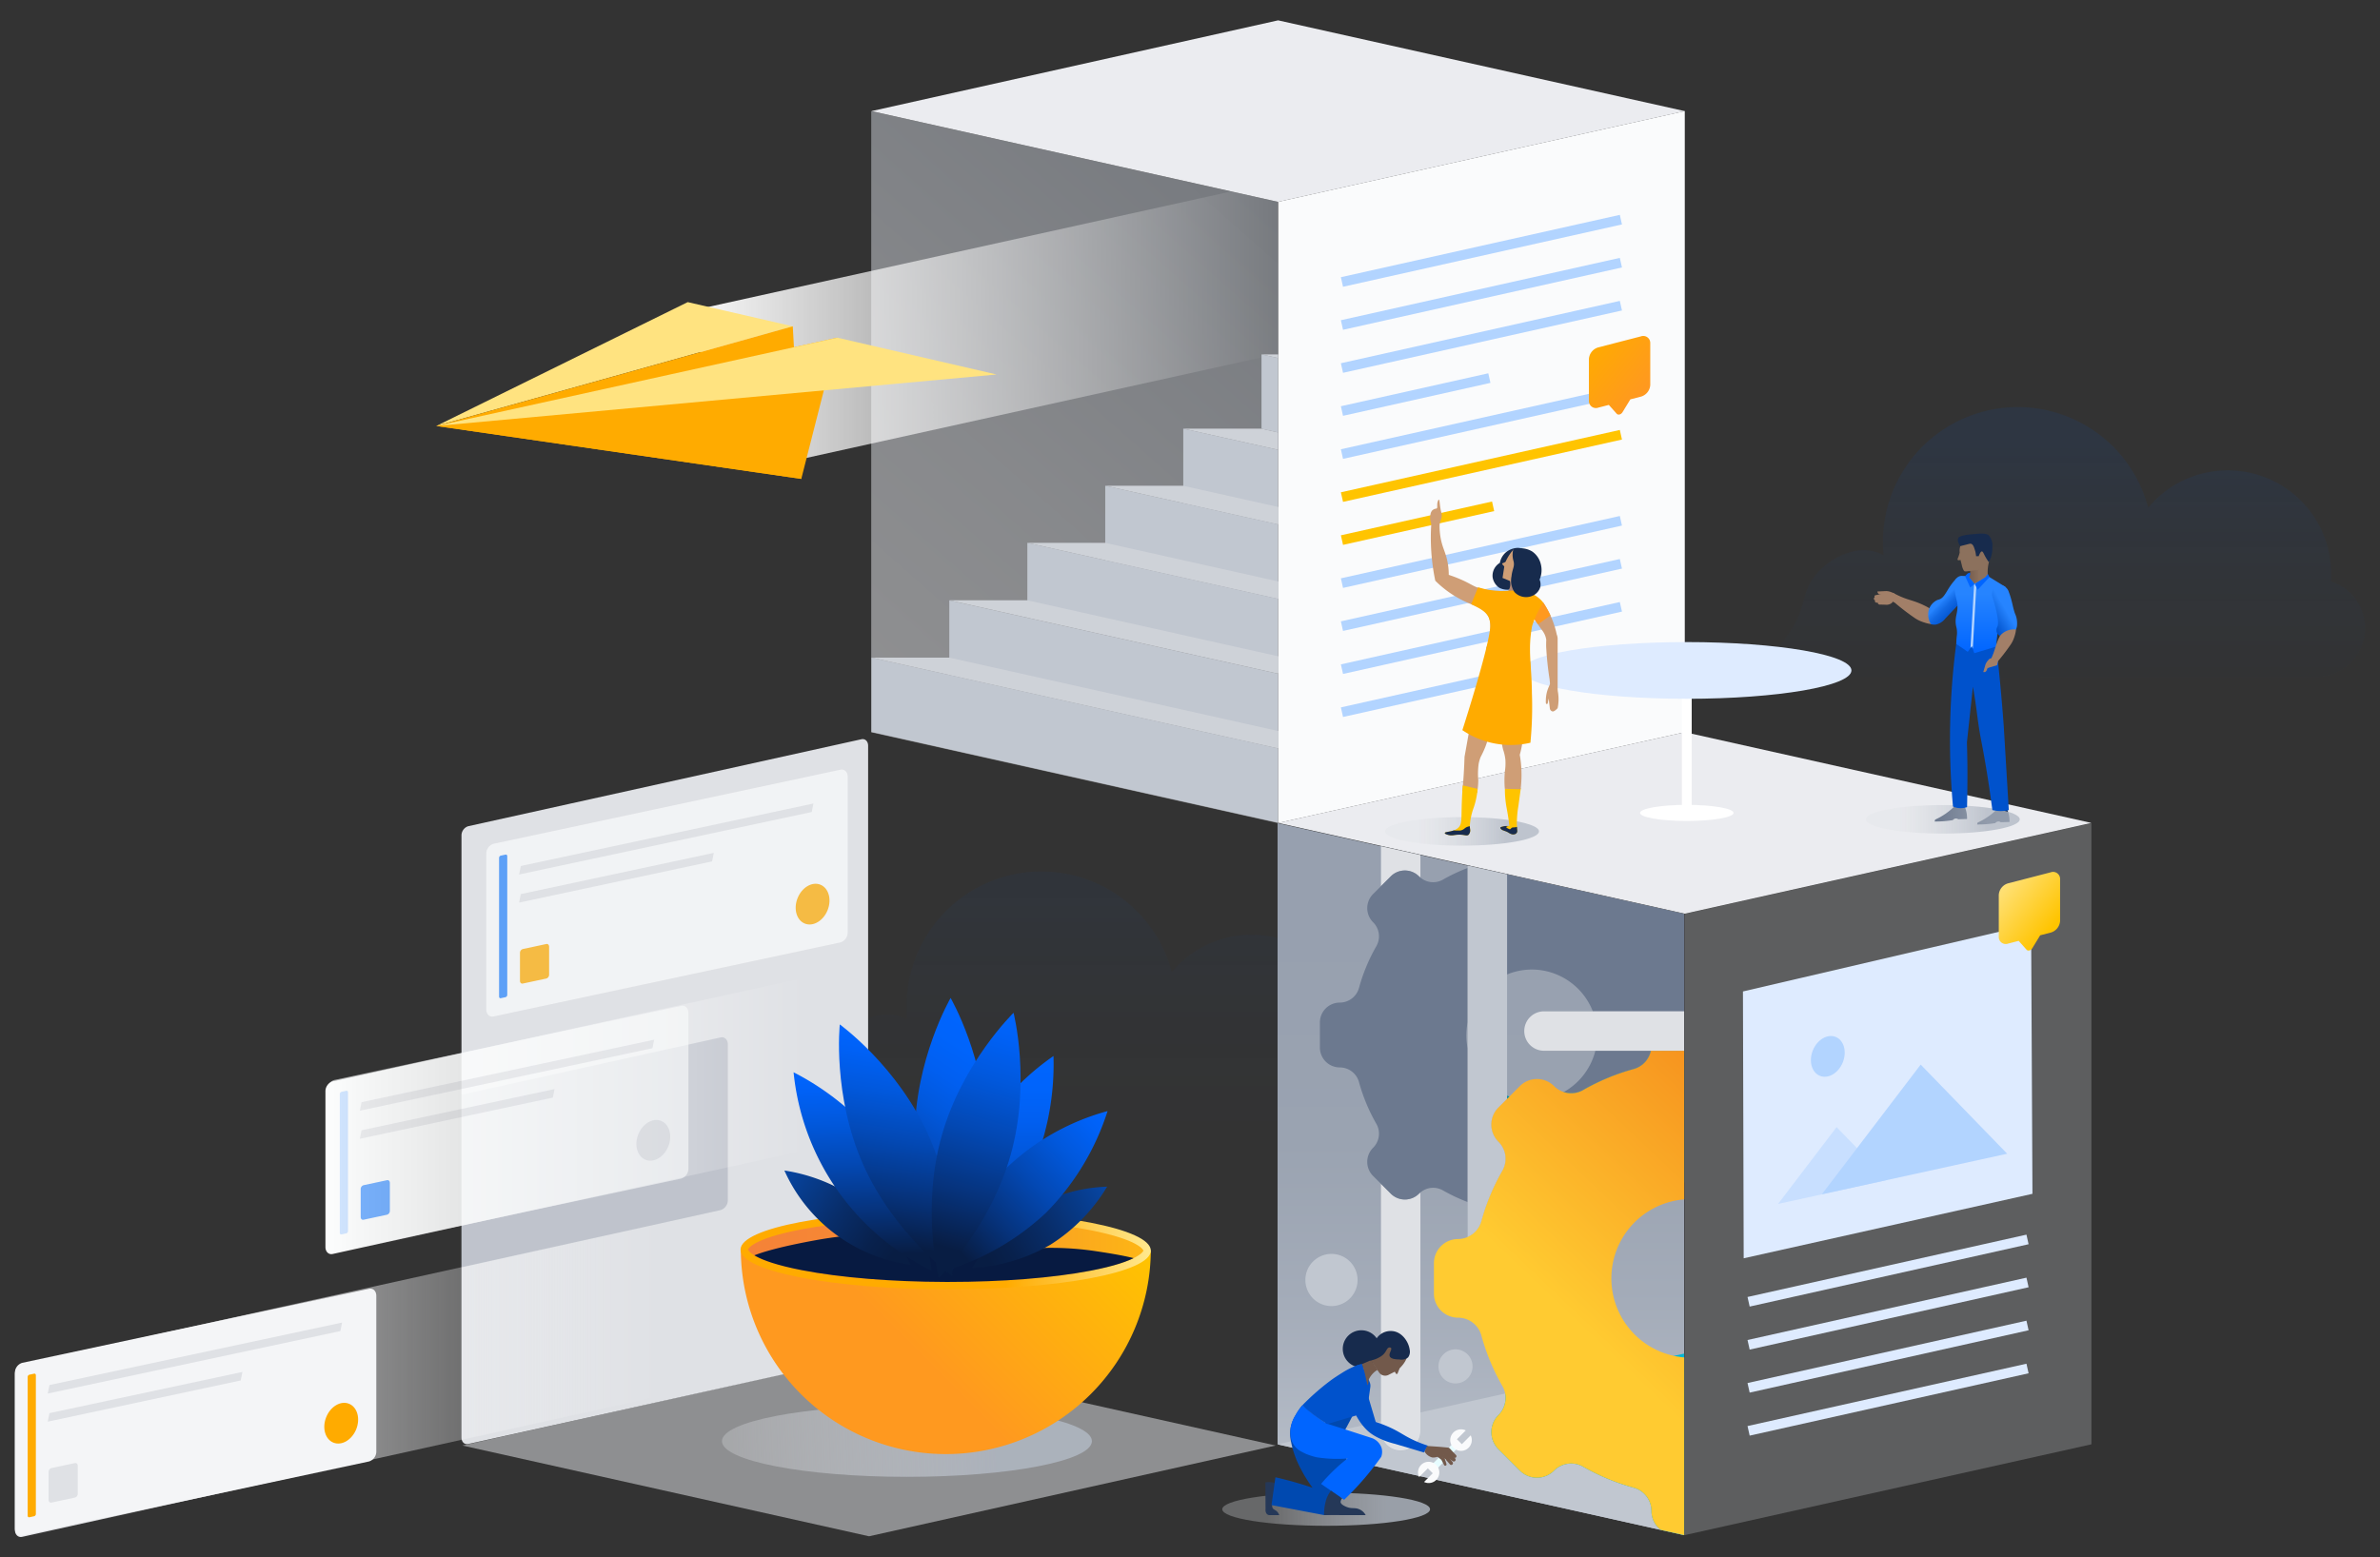 <svg xmlns="http://www.w3.org/2000/svg" xmlns:xlink="http://www.w3.org/1999/xlink" width="550" height="360" viewBox="0 0 550 360"><rect x="0" y="0" width="550" height="360" fill="#333333" stroke="none"/><defs><style>.cls-1,.cls-20,.cls-49{fill:none;}.cls-2,.cls-50{fill:#dfe1e5;}.cls-3{fill:url(#linear-gradient);}.cls-4,.cls-5,.cls-6{isolation:isolate;}.cls-5{opacity:0.1;fill:url(#linear-gradient-2);}.cls-6{opacity:0.05;fill:url(#linear-gradient-3);}.cls-18,.cls-51,.cls-7{opacity:0.5;}.cls-7{fill:url(#linear-gradient-5);}.cls-8{fill:url(#linear-gradient-6);}.cls-9{clip-path:url(#clip-path);}.cls-10{fill:#c1c7d0;}.cls-11{fill:#ced2d8;}.cls-12{fill:#ffe380;}.cls-13{fill:#ffab00;}.cls-14{fill:#fafbfc;}.cls-15,.cls-34,.cls-51{fill:#b2d4ff;}.cls-16{fill:#ffc400;}.cls-17,.cls-18{fill:#ebecf0;}.cls-19,.cls-31,.cls-34,.cls-45,.cls-61{mix-blend-mode:multiply;}.cls-19{fill:url(#linear-gradient-7);}.cls-20{stroke:#fff;stroke-width:2.27px;}.cls-20,.cls-49{stroke-miterlimit:10;}.cls-21{fill:#fff;}.cls-22{fill:#deebff;}.cls-23{fill:#cf9e76;}.cls-24{fill:#ff991f;}.cls-25{fill:#172b4d;}.cls-26{fill:#b08874;}.cls-27{fill:url(#linear-gradient-8);}.cls-28{fill:#a27f68;}.cls-29{fill:url(#linear-gradient-9);}.cls-30,.cls-54{fill:#091e42;}.cls-31{fill:url(#linear-gradient-10);}.cls-32{fill:#0052cc;}.cls-33{fill:url(#linear-gradient-11);}.cls-35{fill:#0065ff;}.cls-36{fill:#8c715d;}.cls-37{fill:url(#linear-gradient-12);}.cls-38{fill:url(#linear-gradient-13);}.cls-39{fill:url(#linear-gradient-14);}.cls-40{fill:url(#linear-gradient-15);}.cls-41{fill:#008da6;}.cls-42{fill:#6c798f;}.cls-43{fill:url(#linear-gradient-16);}.cls-44{fill:url(#linear-gradient-17);}.cls-45{fill:url(#linear-gradient-18);}.cls-46{fill:#253858;}.cls-47{fill:#0049b0;}.cls-48{fill:#72594b;}.cls-49{stroke:#e6fcff;stroke-width:1.518px;}.cls-50{opacity:0.25;}.cls-52{fill:url(#linear-gradient-19);}.cls-53{clip-path:url(#clip-path-2);}.cls-54{opacity:0.15;}.cls-55{opacity:0.7;}.cls-56{fill:#2684ff;}.cls-57{fill:url(#linear-gradient-20);}.cls-58{opacity:0.6;}.cls-59{fill:url(#linear-gradient-21);}.cls-60{fill:#f4f5f7;}.cls-61{fill:url(#linear-gradient-22);}.cls-62{fill:url(#linear-gradient-23);}.cls-63{fill:url(#linear-gradient-24);}.cls-64{clip-path:url(#clip-path-3);}.cls-65{fill:#071a41;}.cls-66{fill:url(#linear-gradient-26);}.cls-67{fill:url(#linear-gradient-27);}.cls-68{fill:url(#linear-gradient-28);}.cls-69{fill:url(#linear-gradient-29);}.cls-70{fill:url(#linear-gradient-30);}.cls-71{fill:url(#linear-gradient-31);}.cls-72{fill:url(#linear-gradient-32);}.cls-73{fill:url(#linear-gradient-33);}</style><linearGradient id="linear-gradient" x1="172.847" y1="288.975" x2="264.235" y2="288.975" gradientUnits="userSpaceOnUse"><stop offset="0" stop-color="#f58238"/><stop offset="0.258" stop-color="#f68834"/><stop offset="0.61" stop-color="#f99a28"/><stop offset="1" stop-color="#fdb515"/></linearGradient><linearGradient id="linear-gradient-2" x1="468.557" y1="178.611" x2="468.557" y2="101.65" gradientUnits="userSpaceOnUse"><stop offset="0" stop-color="#fff"/><stop offset="0" stop-color="#dfe9f9" stop-opacity="0.875"/><stop offset="0" stop-color="#a5c2ed" stop-opacity="0.646"/><stop offset="0" stop-color="#72a0e3" stop-opacity="0.449"/><stop offset="0" stop-color="#4984db" stop-opacity="0.288"/><stop offset="0.001" stop-color="#296ed4" stop-opacity="0.162"/><stop offset="0.001" stop-color="#125fd0" stop-opacity="0.072"/><stop offset="0.001" stop-color="#0555cd" stop-opacity="0.018"/><stop offset="0.001" stop-color="#0052cc" stop-opacity="0"/><stop offset="0.128" stop-color="#0052cc" stop-opacity="0.022"/><stop offset="0.268" stop-color="#0052cc" stop-opacity="0.087"/><stop offset="0.414" stop-color="#0052cc" stop-opacity="0.195"/><stop offset="0.564" stop-color="#0052cc" stop-opacity="0.345"/><stop offset="0.717" stop-color="#0052cc" stop-opacity="0.54"/><stop offset="0.871" stop-color="#0052cc" stop-opacity="0.774"/><stop offset="1" stop-color="#0052cc"/></linearGradient><linearGradient id="linear-gradient-3" x1="242.93" y1="271.227" x2="242.93" y2="206.993" xlink:href="#linear-gradient-2"/><linearGradient id="linear-gradient-5" x1="310.901" y1="37.135" x2="165.13" y2="202.14" gradientUnits="userSpaceOnUse"><stop offset="0" stop-color="#b3bac5"/><stop offset="0.128" stop-color="#bfc5cf"/><stop offset="0.477" stop-color="#dcdfe5"/><stop offset="0.779" stop-color="#eeeff2"/><stop offset="1" stop-color="#f4f5f7"/></linearGradient><linearGradient id="linear-gradient-6" x1="-4375.542" y1="75.073" x2="-4237.812" y2="75.073" gradientTransform="matrix(-1, 0, 0, 1, -4081.24, 0)" gradientUnits="userSpaceOnUse"><stop offset="0" stop-color="#fff" stop-opacity="0"/><stop offset="1" stop-color="#fff"/></linearGradient><clipPath id="clip-path"><polygon class="cls-1" points="295.361 46.589 295.361 190.186 201.393 169.203 201.393 25.606 295.361 46.589"/></clipPath><linearGradient id="linear-gradient-7" x1="320.094" y1="192.181" x2="355.649" y2="192.181" gradientUnits="userSpaceOnUse"><stop offset="0.211" stop-color="#dfe1e5" stop-opacity="0.3"/><stop offset="0.787" stop-color="#b3bac5" stop-opacity="0.8"/></linearGradient><linearGradient id="linear-gradient-8" x1="50.512" y1="132.661" x2="55.762" y2="132.661" gradientTransform="translate(403.977)" gradientUnits="userSpaceOnUse"><stop offset="0" stop-color="#72594b"/><stop offset="0.556" stop-color="#8c715d"/></linearGradient><linearGradient id="linear-gradient-9" x1="300.738" y1="138.694" x2="294.474" y2="144.991" gradientTransform="matrix(-1, 0, 0, 1, 749.696, 0)" gradientUnits="userSpaceOnUse"><stop offset="0" stop-color="#2684ff"/><stop offset="0.056" stop-color="#1e7af5"/><stop offset="0.191" stop-color="#1168e3"/><stop offset="0.352" stop-color="#075bd6"/><stop offset="0.561" stop-color="#0254ce"/><stop offset="1" stop-color="#0052cc"/></linearGradient><linearGradient id="linear-gradient-10" x1="431.194" y1="189.397" x2="466.749" y2="189.397" xlink:href="#linear-gradient-7"/><linearGradient id="linear-gradient-11" x1="292.155" y1="150.994" x2="292.155" y2="133.122" gradientTransform="matrix(-1, 0, 0, 1, 749.696, 0)" gradientUnits="userSpaceOnUse"><stop offset="0" stop-color="#0065ff"/><stop offset="0.768" stop-color="#2684ff"/></linearGradient><linearGradient id="linear-gradient-12" x1="286.329" y1="140.684" x2="290.008" y2="142.832" gradientTransform="matrix(-1, 0, 0, 1, 749.696, 0)" gradientUnits="userSpaceOnUse"><stop offset="0" stop-color="#2684ff"/><stop offset="1" stop-color="#0052cc"/></linearGradient><linearGradient id="linear-gradient-13" x1="-2623.987" y1="1361.279" x2="-2611.309" y2="1348.602" gradientTransform="matrix(-1.017, 0.263, 0, 1, -2288.987, -580.786)" gradientUnits="userSpaceOnUse"><stop offset="0" stop-color="#ff991f"/><stop offset="1" stop-color="#ffab00"/></linearGradient><linearGradient id="linear-gradient-14" x1="3070.463" y1="354.865" x2="3070.463" y2="190.284" gradientTransform="matrix(-1, 0, 0, 1, 3412.683, 0)" gradientUnits="userSpaceOnUse"><stop offset="0" stop-color="#c1c7d0"/><stop offset="0.119" stop-color="#b4bbc6"/><stop offset="0.322" stop-color="#a4acb9"/><stop offset="0.551" stop-color="#9aa3b1"/><stop offset="0.856" stop-color="#97a0af"/></linearGradient><linearGradient id="linear-gradient-15" x1="2929.51" y1="313.342" x2="3117.447" y2="313.342" gradientTransform="matrix(-1, 0, 0, 1, 3412.683, 0)" gradientUnits="userSpaceOnUse"><stop offset="0.144" stop-color="#00a3bf"/><stop offset="0.377" stop-color="#00b1ce"/><stop offset="0.734" stop-color="#00c1df"/><stop offset="1" stop-color="#00c7e5"/></linearGradient><linearGradient id="linear-gradient-16" x1="2929.51" y1="334.146" x2="3117.447" y2="334.146" xlink:href="#linear-gradient-15"/><linearGradient id="linear-gradient-17" x1="365.895" y1="307.385" x2="411.664" y2="259.074" gradientUnits="userSpaceOnUse"><stop offset="0" stop-color="#ffcb31"/><stop offset="1" stop-color="#f6911e"/></linearGradient><linearGradient id="linear-gradient-18" x1="2772.17" y1="348.881" x2="2820.191" y2="348.881" gradientTransform="matrix(-1, 0, 0, 1, 3102.644, 0)" gradientUnits="userSpaceOnUse"><stop offset="0.213" stop-color="#b3bac5" stop-opacity="0.8"/><stop offset="0.789" stop-color="#dfe1e5" stop-opacity="0.3"/></linearGradient><linearGradient id="linear-gradient-19" x1="-2592.325" y1="1476.847" x2="-2579.648" y2="1464.169" gradientTransform="matrix(-1.017, 0.263, 0, 1, -2162.063, -580.786)" gradientUnits="userSpaceOnUse"><stop offset="0" stop-color="#ffc400"/><stop offset="1" stop-color="#ffe380"/></linearGradient><clipPath id="clip-path-2"><path class="cls-2" d="M131.836,185.76l67.234-14.876c.853-.189,1.546.478,1.546,1.49V311.519a2.238,2.238,0,0,1-1.546,2.173L108.193,333.8c-.853.189-1.546-.478-1.546-1.49V193.165a2.24,2.24,0,0,1,1.546-2.174Z"/></clipPath><linearGradient id="linear-gradient-20" x1="-4267.299" y1="258.12" x2="-4156.448" y2="258.12" xlink:href="#linear-gradient-6"/><linearGradient id="linear-gradient-21" x1="-4233.842" y1="319.199" x2="-4084.688" y2="319.199" gradientTransform="matrix(-1, 0, 0, 1, -4081.24, 0)" gradientUnits="userSpaceOnUse"><stop offset="0" stop-color="#fff" stop-opacity="0"/><stop offset="1" stop-color="#ebecf0"/></linearGradient><linearGradient id="linear-gradient-22" x1="146.77" y1="335.831" x2="252.609" y2="331.295" xlink:href="#linear-gradient-7"/><linearGradient id="linear-gradient-23" x1="189.983" y1="327.377" x2="247.166" y2="270.194" gradientUnits="userSpaceOnUse"><stop offset="0.319" stop-color="#ff991f"/><stop offset="1" stop-color="#ffc400"/></linearGradient><linearGradient id="linear-gradient-24" x1="171.136" y1="288.975" x2="265.946" y2="288.975" gradientTransform="translate(506.954 69.692) rotate(89.853)" gradientUnits="userSpaceOnUse"><stop offset="0.647" stop-color="#ffab00"/><stop offset="1" stop-color="#ffe98f"/></linearGradient><clipPath id="clip-path-3"><path class="cls-3" d="M218.523,296.335c-12.558-.032-24.346-1-33.193-2.712-11.755-2.281-12.483-4.742-12.483-4.766s.728-2.45,12.3-4.662c8.71-1.665,20.347-2.581,32.768-2.581h.646c12.558.032,24.346,1,33.192,2.711,11.756,2.281,12.483,4.742,12.483,4.766s-.728,2.451-12.3,4.662c-8.711,1.665-20.349,2.582-32.77,2.582Z"/></clipPath><linearGradient id="linear-gradient-26" x1="-613.906" y1="-1581.673" x2="-613.514" y2="-1618.07" gradientTransform="matrix(0.599, -0.801, 0.801, 0.599, 1844.84, 747.358)" gradientUnits="userSpaceOnUse"><stop offset="0.111" stop-color="#081d43"/><stop offset="0.268" stop-color="#08214d"/><stop offset="0.539" stop-color="#082d69"/><stop offset="0.888" stop-color="#074096"/><stop offset="1" stop-color="#0747a6"/></linearGradient><linearGradient id="linear-gradient-27" x1="2481.327" y1="780.96" x2="2481.719" y2="744.564" gradientTransform="translate(-387.332 -2235.4) rotate(58.924)" xlink:href="#linear-gradient-26"/><linearGradient id="linear-gradient-28" x1="-560.439" y1="-887.869" x2="-534.996" y2="-927.35" gradientTransform="matrix(0.821, -0.571, 0.571, 0.821, 1167.264, 703.097)" gradientUnits="userSpaceOnUse"><stop offset="0.085" stop-color="#081d43"/><stop offset="0.295" stop-color="#06327a"/><stop offset="0.535" stop-color="#0348b3"/><stop offset="0.741" stop-color="#0158dc"/><stop offset="0.903" stop-color="#0061f6"/><stop offset="1" stop-color="#0065ff"/></linearGradient><linearGradient id="linear-gradient-29" x1="1172.742" y1="785.382" x2="1150.562" y2="740.455" gradientTransform="translate(-472.816 -929.172) rotate(26.275)" gradientUnits="userSpaceOnUse"><stop offset="0" stop-color="#081d43"/><stop offset="0.002" stop-color="#081d44"/><stop offset="0.137" stop-color="#063075"/><stop offset="0.275" stop-color="#04409f"/><stop offset="0.415" stop-color="#034ec2"/><stop offset="0.556" stop-color="#0158dd"/><stop offset="0.699" stop-color="#015ff0"/><stop offset="0.845" stop-color="#0064fb"/><stop offset="1" stop-color="#0065ff"/></linearGradient><linearGradient id="linear-gradient-30" x1="205.18" y1="285.021" x2="234.174" y2="240.031" gradientUnits="userSpaceOnUse"><stop offset="0" stop-color="#081d43"/><stop offset="0.135" stop-color="#063074"/><stop offset="0.274" stop-color="#04409e"/><stop offset="0.415" stop-color="#034dc1"/><stop offset="0.557" stop-color="#0158dc"/><stop offset="0.701" stop-color="#015ff0"/><stop offset="0.847" stop-color="#0064fb"/><stop offset="1" stop-color="#0065ff"/></linearGradient><linearGradient id="linear-gradient-31" x1="-400.966" y1="-477.357" x2="-371.972" y2="-522.348" gradientTransform="translate(763.7 564.796) rotate(-24.055)" gradientUnits="userSpaceOnUse"><stop offset="0.092" stop-color="#081d43"/><stop offset="0.3" stop-color="#06327a"/><stop offset="0.538" stop-color="#0348b3"/><stop offset="0.743" stop-color="#0158dc"/><stop offset="0.903" stop-color="#0061f6"/><stop offset="1" stop-color="#0065ff"/></linearGradient><linearGradient id="linear-gradient-32" x1="1961.264" y1="840.573" x2="1961.834" y2="787.51" gradientTransform="translate(-549.775 -1697.299) rotate(45.719)" gradientUnits="userSpaceOnUse"><stop offset="0.111" stop-color="#081d43"/><stop offset="0.315" stop-color="#06327a"/><stop offset="0.548" stop-color="#0348b3"/><stop offset="0.748" stop-color="#0158dc"/><stop offset="0.905" stop-color="#0061f6"/><stop offset="1" stop-color="#0065ff"/></linearGradient><linearGradient id="linear-gradient-33" x1="759.842" y1="644.737" x2="760.527" y2="581.069" gradientTransform="translate(-339.612 -531.534) rotate(15.756)" gradientUnits="userSpaceOnUse"><stop offset="0.113" stop-color="#081d43"/><stop offset="0.316" stop-color="#06327a"/><stop offset="0.549" stop-color="#0348b3"/><stop offset="0.749" stop-color="#0158dc"/><stop offset="0.906" stop-color="#0061f6"/><stop offset="1" stop-color="#0065ff"/></linearGradient></defs><title>agile-scale-jira-align</title><g class="cls-4"><g id="Layer_1" data-name="Layer 1"><path class="cls-5" d="M486.2,156.511h48.945v0l.088,0a11.324,11.324,0,0,0,3.412-22.121q.065-.877.065-1.772a23.89,23.89,0,0,0-42.278-15.254,31.159,31.159,0,0,0-61.3,7.913c0,1.027.052,2.042.149,3.044a9.562,9.562,0,0,0-2.541-.928c-4.712-.985-10.053,1.759-13.112,5.464-3.67,4.444-1.826,7.572-6.781,14.313a18.737,18.737,0,0,1-3,3.505c-6.089,5.212-16.63,5.886-19.275,6.008q12.428.084,24.905-.23l.116,0v0h43.987c-1.25.148-2.254.208-2.8.234q9.524.064,19.086-.176l.089,0v0Z"/><path class="cls-6" d="M309.514,263.869v0l.089,0a11.323,11.323,0,0,0,3.411-22.12q.065-.878.066-1.772A23.891,23.891,0,0,0,270.8,224.722a31.158,31.158,0,0,0-61.3,7.913q0,1.542.148,3.044a9.562,9.562,0,0,0-2.541-.928c-4.711-.985-10.053,1.759-13.112,5.464-3.67,4.445-1.826,7.572-6.781,14.314a18.694,18.694,0,0,1-3,3.5c-6.09,5.212-16.63,5.886-19.276,6.008Z"/><path class="cls-6" d="M309.514,263.869v0l.089,0a11.323,11.323,0,0,0,3.411-22.12q.065-.878.066-1.772A23.891,23.891,0,0,0,270.8,224.722a31.158,31.158,0,0,0-61.3,7.913q0,1.542.148,3.044a9.562,9.562,0,0,0-2.541-.928c-4.711-.985-10.053,1.759-13.112,5.464-3.67,4.445-1.826,7.572-6.781,14.314a18.694,18.694,0,0,1-3,3.5c-6.09,5.212-16.63,5.886-19.276,6.008Z"/><polygon class="cls-7" points="295.303 46.668 295.303 190.265 201.335 169.283 201.335 25.685 295.303 46.668"/><path class="cls-8" d="M177.925,107.718l114.71-25.341a2.416,2.416,0,0,0,1.668-2.345V44.07c0-1.091-.747-1.811-1.668-1.607L156.572,72.521"/><g class="cls-9"><polygon class="cls-10" points="295.361 172.996 295.361 190.186 201.393 169.203 201.393 152.013 295.361 172.996"/><polygon class="cls-10" points="313.342 159.758 313.342 176.948 219.374 155.965 219.374 138.775 313.342 159.758"/><polygon class="cls-10" points="331.378 146.465 331.378 163.656 237.41 142.673 237.41 125.482 331.378 146.465"/><polygon class="cls-10" points="349.383 133.267 349.383 150.458 255.415 129.475 255.415 112.284 349.383 133.267"/><polygon class="cls-10" points="367.411 120.062 367.411 137.252 273.443 116.269 273.443 99.079 367.411 120.062"/><polygon class="cls-10" points="385.491 102.903 385.491 120.094 291.523 99.111 291.523 81.92 385.491 102.903"/><polygon class="cls-10" points="392.022 108.768 392.022 125.958 298.053 104.975 298.053 87.785 392.022 108.768"/><polygon class="cls-11" points="313.342 172.996 219.374 152.013 201.393 152.013 295.361 172.996 313.342 172.996"/><polygon class="cls-11" points="331.323 159.741 237.355 138.758 219.374 138.758 313.342 159.741 331.323 159.741"/><polygon class="cls-11" points="349.359 146.466 255.391 125.483 237.41 125.483 331.378 146.466 349.359 146.466"/><polygon class="cls-11" points="367.36 133.27 273.392 112.287 255.411 112.287 349.379 133.27 367.36 133.27"/><polygon class="cls-11" points="385.4 120.068 291.432 99.086 273.451 99.086 367.42 120.068 385.4 120.068"/><polygon class="cls-11" points="403.48 102.908 309.511 81.925 291.531 81.925 385.499 102.908 403.48 102.908"/></g><polygon class="cls-12" points="183.205 75.43 158.922 69.839 100.824 98.47 183.205 75.43"/><polygon class="cls-13" points="183.205 75.43 185.17 110.704 100.824 98.47 183.205 75.43"/><polygon class="cls-13" points="193.487 78.055 185.17 110.704 100.824 98.47 193.487 78.055"/><polygon class="cls-12" points="100.824 98.47 230.314 86.568 193.487 78.055 100.824 98.47"/><polygon class="cls-14" points="295.373 46.647 295.373 190.244 389.341 169.261 389.341 25.664 295.373 46.647"/><rect class="cls-15" x="309.321" y="156.289" width="66.051" height="2.27" transform="translate(-26.099 78.484) rotate(-12.602)"/><rect class="cls-15" x="309.321" y="146.345" width="66.051" height="2.27" transform="translate(-23.929 78.244) rotate(-12.602)"/><rect class="cls-15" x="309.321" y="136.4" width="66.051" height="2.27" transform="translate(-21.76 78.005) rotate(-12.602)"/><rect class="cls-15" x="309.321" y="126.456" width="66.051" height="2.27" transform="translate(-19.59 77.765) rotate(-12.602)"/><rect class="cls-16" x="309.685" y="119.809" width="35.792" height="2.27" transform="translate(-18.495 74.384) rotate(-12.602)"/><rect class="cls-16" x="309.321" y="106.567" width="66.051" height="2.27" transform="translate(-15.251 77.286) rotate(-12.602)"/><rect class="cls-15" x="309.321" y="96.623" width="66.051" height="2.27" transform="translate(-13.081 77.046) rotate(-12.602)"/><rect class="cls-15" x="309.695" y="90.072" width="34.908" height="2.27" transform="translate(-12.018 73.573) rotate(-12.602)"/><rect class="cls-15" x="309.321" y="76.734" width="66.051" height="2.27" transform="translate(-8.742 76.567) rotate(-12.602)"/><rect class="cls-15" x="309.321" y="66.789" width="66.05" height="2.27" transform="translate(-6.572 76.328) rotate(-12.602)"/><rect class="cls-15" x="309.321" y="56.845" width="66.051" height="2.27" transform="translate(-4.403 76.088) rotate(-12.602)"/><polygon class="cls-17" points="389.33 169.246 295.362 190.229 389.33 211.212 483.298 190.229 389.33 169.246"/><polygon class="cls-18" points="200.827 313.166 106.859 334.148 200.827 355.131 294.795 334.148 200.827 313.166"/><ellipse class="cls-19" cx="337.872" cy="192.181" rx="17.777" ry="3.296"/><line class="cls-20" x1="389.804" y1="155.161" x2="389.804" y2="188.035"/><ellipse class="cls-21" cx="389.804" cy="187.917" rx="10.806" ry="1.862"/><ellipse class="cls-22" cx="389.804" cy="154.979" rx="38.051" ry="6.555"/><path class="cls-23" d="M356.661,139.332a21.016,21.016,0,0,1,3.085,7.321,2.8,2.8,0,0,1,.159.517,2.69,2.69,0,0,1,.054.538v11.914l-1.649-.025c-.069-1.095-.153-1.985-.214-2.575a73.535,73.535,0,0,1-.792-7.606c-.006-.642.012-1.163.026-1.485a4.352,4.352,0,0,0-.14-.66,4.718,4.718,0,0,0-.816-1.57c-.562-.741-1.781-2.566-3.438-5.053Z"/><path class="cls-24" d="M356.62,143.471c.163-.132,1-.7,1.676-1.207a20.977,20.977,0,0,0-1.635-2.932l-3.725,1.316c1,1.5,1.834,2.75,2.466,3.676C355.94,143.939,356.473,143.589,356.62,143.471Z"/><path class="cls-25" d="M352.046,127.02c-.986-.716-2.843-.322-4.008.629a4.238,4.238,0,0,0-1.433,2.461,3.481,3.481,0,0,0-1.68,3.242,3.568,3.568,0,0,0,1.56,2.523,4.044,4.044,0,0,0,3.678.013C353.253,134.334,353.943,128.4,352.046,127.02Z"/><path class="cls-16" d="M347.767,182.367a23.626,23.626,0,0,0,.311,3.877c.13.777.321,1.662.541,3.22.088.62.15,1.132.189,1.473-.194.01-.354.016-.468.02a5.928,5.928,0,0,0-.864.055,3.572,3.572,0,0,0-.428.115c-.244.075-.315.114-.337.18-.009.027-.021.1.076.231.342.467.911.438,1.7.864a3.379,3.379,0,0,0,.747.4,1.2,1.2,0,0,0,.95-.014.777.777,0,0,0,.438-.877c-.045-.458-.085-1.03-.09-1.683a24.884,24.884,0,0,1,.356-3.914c.1-.736.28-2.052.558-4.108Z"/><path class="cls-23" d="M351.406,182.438a26.979,26.979,0,0,0,.063-6.072c-.068-.656-.157-1.283-.262-1.882a24.389,24.389,0,0,0,.773-4.115c.114-1.159.3-3.94.309-5.033a12.481,12.481,0,0,1,.089-1.3c.018-.146.042-.292.083-.525.271-1.528,1.472-8.032,1.156-10.393a19.286,19.286,0,0,0-.6-2.827,7.114,7.114,0,0,0-.7-1.821,7.756,7.756,0,0,1-.834.212c-.313.061-.556.084-.684.1-.738.106-2.145.274-5.936.564a10.773,10.773,0,0,0-.713,1,11.858,11.858,0,0,0-1.5,3.616c-2.571,10.577-3.086,14.714-3.086,14.714v0l-1.124,6.291q-.052,1.818-.167,3.733-.132,2.166-.329,4.2l3.4.4a17.583,17.583,0,0,0,.269-3,17.179,17.179,0,0,1,.091-3.723,8.939,8.939,0,0,1,.461-1.587,23.66,23.66,0,0,0,1.1-2.368,34.455,34.455,0,0,0,1.466-5.167c.882-3.29,2.642-6.191,3.07-6.05.591.2-1.942,6-.44,11.891a10.508,10.508,0,0,1,.522,2.306,12.507,12.507,0,0,1-.116,2.737,22.054,22.054,0,0,0-.012,4.018Z"/><path class="cls-23" d="M355.7,139.38a5.905,5.905,0,0,0-2.518-2.054c-1.713-.707-4.55-.58-6.9-.728a14.183,14.183,0,0,1-5.073-.867c-1.191-.5-1.85-1.026-3.858-1.883-1.057-.451-1.952-.764-2.555-.961a15.518,15.518,0,0,0-.283-2.992c-.426-2.2-1.1-3.091-1.535-5.239a15.5,15.5,0,0,1-.3-3.407c-.195-.015-.478-.041-.827-.094l-.123-.02c-.225-.037-.547-.1-.957-.193a48.639,48.639,0,0,0,.912,13.3,24.393,24.393,0,0,0,8.3,5.427c.917.331,3.06,1.065,4.02,2.959a4.573,4.573,0,0,1,.4,1.854,11.059,11.059,0,0,1-1.008,5.438q2.193.216,4.436.409,2.79.238,5.513.428a24.239,24.239,0,0,1,.991-7.854A23.868,23.868,0,0,1,355.7,139.38Z"/><path class="cls-26" d="M347.905,132.664A3.269,3.269,0,0,1,349,135.429a2.977,2.977,0,0,1-.933,1.715l5.307.668a2.218,2.218,0,0,1,.067-3.1Z"/><path class="cls-23" d="M349.787,126.994a10.618,10.618,0,0,0-1.784,2.7c-.047.124-.06.184-.315.315s-.6.183-.534.372.433.443.47.606l-.4,2.61,1.045.429,3.535,1.444c-.042-.143-1.285-3.711-1.273-3.915s.062-.627-.173-.739a12.95,12.95,0,0,1-.681-2.469,1.044,1.044,0,0,1-.009-.736C349.737,127.231,349.787,126.994,349.787,126.994Z"/><path class="cls-23" d="M331.992,117.546c-.1.068-.121,0-.392.088a1.759,1.759,0,0,0-.614.347,1.694,1.694,0,0,0-.42,1,3.248,3.248,0,0,0-.036,1.254,2.519,2.519,0,0,0,.4,1.082c.381.543,1.115,1.038,1.475.836.193-.109.18-.362.268-.906.184-1.144.415-1.1.5-1.845.091-.77-.167-.714-.4-2.594-.092-.73-.124-1.3-.263-1.314-.1-.008-.2.281-.245.4C331.979,116.718,332.3,117.332,331.992,117.546Z"/><path class="cls-13" d="M339.977,139.673c1.789.869,3.321,1.58,4.02,2.959a5.033,5.033,0,0,1,.4,1.854c.078,3.9-5.946,22.726-6.454,24.3a20.015,20.015,0,0,0,15.725,2.908,85.725,85.725,0,0,0,.344-11.455c-.048-6.657-1-9.952.054-15.537a20.443,20.443,0,0,1,2.591-5.374,6.883,6.883,0,0,0-2.156-1.835,7.385,7.385,0,0,0-2.579-.776c-2.491-.371-3.633-.046-5.645-.123a18.443,18.443,0,0,1-4.693-.846Z"/><path class="cls-16" d="M338.039,181.566c-.169,2.23-.233,4.022-.261,5.214-.065,2.767.03,3.76-.743,4.527-1.114,1.105-3.147.865-3.143,1.267,0,.2.518.35.753.417.953.274,1.39-.034,2.523-.047,1.31-.015,1.781.383,2.215.019a1.473,1.473,0,0,0,.357-1.223,7.738,7.738,0,0,1-.071-.807,14.425,14.425,0,0,1,.792-3.962,17.788,17.788,0,0,0,1-4.617Z"/><path class="cls-25" d="M335.952,191.958a12.178,12.178,0,0,0,1.5.023,2,2,0,0,0,1.039-.5,2.251,2.251,0,0,1,1.075-.466l.1-.017c.014.313.043.573.068.746a1.473,1.473,0,0,1-.357,1.223c-.434.364-.9-.034-2.215-.019-1.133.013-1.57.321-2.523.047-.235-.067-.751-.215-.753-.417C333.889,192.284,334.945,192.326,335.952,191.958Z"/><path class="cls-25" d="M347.476,191.012h0a2.226,2.226,0,0,1,.507-.06c.13-.006.2-.009.287-.009.111,0,.213,0,.3.011-.254.047-.46.143-.469.256s.2.227.509.378a.6.6,0,0,0,.318.1c.247-.027.254-.3.557-.388a2.838,2.838,0,0,1,.421-.041c.139-.01.186-.006.274-.021a3.452,3.452,0,0,0,.381-.1c.017.286.038.548.061.781a.777.777,0,0,1-.438.877,1.2,1.2,0,0,1-.95.014,3.379,3.379,0,0,1-.747-.4c-.791-.426-1.36-.4-1.7-.864a.287.287,0,0,1-.076-.231C346.724,191.257,346.768,191.184,347.476,191.012Z"/><path class="cls-25" d="M349.743,127.033a4.294,4.294,0,0,0-.19,1.143,5.145,5.145,0,0,0,.22,1.549c.312,1.248-.316,1.823-.471,3.49a4.8,4.8,0,0,0,.671,3.64,3.67,3.67,0,0,0,4.068.909,3.172,3.172,0,0,0,1.917-2.1,2.837,2.837,0,0,0-.17-1.686,5.511,5.511,0,0,0,.288-3.546,4.938,4.938,0,0,0-2.007-2.956A5.11,5.11,0,0,0,349.743,127.033Z"/><path class="cls-23" d="M359.815,158.951l.043.216a10.026,10.026,0,0,1,.1,4.533s-.761.867-1.195.754h0a.807.807,0,0,1-.6-.683l-.278-2.31-.233,1.189s-.242.134-.313.07c-.168-.15-.107-.78-.107-.78a7.728,7.728,0,0,1,.62-3.032l.374-.877,1.585.92"/><path class="cls-27" d="M454.489,133.177a3.4,3.4,0,0,0,1.876,2.305,3.265,3.265,0,0,0,3.374-.541,9.241,9.241,0,0,1-.017-5.352l-4.5,1.11a10.228,10.228,0,0,1,.062,1.38c-.015.587-.073.809-.243.952A.777.777,0,0,1,454.489,133.177Z"/><path class="cls-28" d="M436.091,137l-2.6.576a.3.3,0,0,0-.243.488.392.392,0,0,0-.215.329.4.4,0,0,0,.308.39.362.362,0,0,0-.059.283c.054.179.325.311.655.237a.471.471,0,0,0,.111.3.481.481,0,0,0,.352.159c.97,0,1.578.042,1.578.042a2.1,2.1,0,0,0,1.094-.335,1.539,1.539,0,0,0,.364-.4c.484.268.653.166.695.134.222-.167.114-.778-.273-1.541Z"/><path class="cls-28" d="M446.733,140.449a1.256,1.256,0,0,0-.86.145,19.448,19.448,0,0,0-2.43-1.186c-1.649-.666-2.574-.776-4.346-1.561-.676-.3-1.208-.584-1.536-.768l-.2,1.8a54.453,54.453,0,0,0,5.087,3.956,7.584,7.584,0,0,0,1.815.92c.779.269,2.835.98,3.581.076S447.851,140.7,446.733,140.449Z"/><path class="cls-29" d="M446.23,144.288a2.776,2.776,0,0,0,1.157.089,3.8,3.8,0,0,0,2.183-1.425c1.19-1.246,2.076-2.188,2.8-2.968l-.171-6.367a13.755,13.755,0,0,0-1.383,1.66c-1.129,1.6-1.554,2.952-2.74,3.308a2.584,2.584,0,0,0-.49.17,3.744,3.744,0,0,0-1.8,2.043A4.182,4.182,0,0,0,446.23,144.288Z"/><path class="cls-30" d="M447.072,189.9l.123-.434a15.183,15.183,0,0,0,4.674-3.283l2.189.33a6.99,6.99,0,0,1,.389,1.324,7.08,7.08,0,0,1,.122,1.484l-2.03.054a.911.911,0,0,0-.536-.17.973.973,0,0,0-.726.379c-.676.11-1.417.2-2.214.258C448.356,189.892,447.69,189.908,447.072,189.9Z"/><path class="cls-30" d="M456.888,190.587l.123-.433a15.214,15.214,0,0,0,4.674-3.283l2.189.33a7.021,7.021,0,0,1,.51,2.808l-2.03.054a.916.916,0,0,0-.535-.171.973.973,0,0,0-.726.38c-.677.11-1.417.2-2.215.257C458.171,190.579,457.506,190.594,456.888,190.587Z"/><ellipse class="cls-31" cx="448.972" cy="189.397" rx="17.777" ry="3.296"/><path class="cls-32" d="M452.088,148.685c-.5,3.826-.9,7.87-1.158,12.116a171.5,171.5,0,0,0,.393,25.649,4.443,4.443,0,0,0,3.248.122c.076-3.382.1-6.266.088-8.735,0-.968-.017-1.709-.024-2.179-.018-1.183-.046-2.549-.091-4.068l1.383-12.846c.284,1.621.488,2.95.621,3.859.416,2.846.511,4.118.969,6.8.215,1.261.395,2.148.485,2.614.63,3.259,1.485,8.166,2.426,15.241a8.337,8.337,0,0,0,3.79.011l-1.167-19.42q-.4-5.513-.956-11.224-.353-3.627-.754-7.165Z"/><path class="cls-33" d="M453.451,133.125c.511.033.961.033,1.331.02L456.311,135l3.027-1.856,4.082,2.509c-.088.663-.216,1.612-.379,2.753-.357,2.511-.508,3.773-.741,4.808a36.242,36.242,0,0,0-.731,3.581,25.744,25.744,0,0,0-.228,2.664l-5.1,1.534-.551-1.64-.956,1.324-2.641-1.814c0-.292,0-.744.051-1.3s.1-.776.109-1.167a5.452,5.452,0,0,0-.165-1.49c-.583-2.455.695-3.341.118-6a18.922,18.922,0,0,1-.491-2.417,5.718,5.718,0,0,1,.049-1.8A1.581,1.581,0,0,1,453.451,133.125Z"/><path class="cls-34" d="M456.21,134.879l-.842,14.919.321-.444q.1.306.206.614l.86-15.24-.444.273Z"/><path class="cls-28" d="M437.424,137.028l-.458-.179a3.073,3.073,0,0,0-1.255-.207l-1.853.084h0a.7.7,0,0,0,.643.695l.722.054,1.964,1.234.862-.767h0A.981.981,0,0,0,437.424,137.028Z"/><path class="cls-28" d="M462.541,145.314a1.092,1.092,0,0,0,.126.749,16.915,16.915,0,0,0-1.032,2.114c-.579,1.435-.675,2.24-1.359,3.782-.261.589-.508,1.051-.667,1.337l1.569.177a47.6,47.6,0,0,0,3.442-4.426,6.573,6.573,0,0,0,.8-1.58c.234-.677.853-2.467.066-3.116A2.2,2.2,0,0,0,462.541,145.314Z"/><path class="cls-28" d="M459.57,152.481l-.275.328a2.682,2.682,0,0,0-.52.977l-.448,1.551h0a.605.605,0,0,0,.752-.337l.246-.579,1.565-1.276-.392-.924h0A.855.855,0,0,0,459.57,152.481Z"/><path class="cls-35" d="M456.316,134.978l.723,1.348,2.712-2.927-.369-.715-.6.779Z"/><path class="cls-35" d="M455.278,132.74c-.028.369-.079.453-.125.5a.559.559,0,0,1-.168.119L456.311,135l-1,.814q-.6-1.332-1.2-2.664l.626-.614.559-.154C455.292,132.531,455.285,132.653,455.278,132.74Z"/><path class="cls-36" d="M456.375,131.843c-2.064.28-2.267.33-2.5.131a3.98,3.98,0,0,1-.537-1.46c-.124-.443-.216-.815-.278-1.08-.143.041-.54.144-.658-.018-.083-.113.015-.3.128-.585a7.969,7.969,0,0,0,.34-1.106c-.009-.074-.016-.15-.02-.229a3.568,3.568,0,0,1,1.335-2.95,3.839,3.839,0,0,1,4.153-.494,3.683,3.683,0,0,1,1.846,2.859,7.591,7.591,0,0,1-.414,2.406l0,.014c-.03.085-.05.149-.052.153-.09.284-.545.56-.545.56-.4.241-.48.146-.7.3-.394.283-.263.684-.551,1.045C457.7,131.669,457.406,131.7,456.375,131.843Z"/><path class="cls-25" d="M459.621,129.958a7.076,7.076,0,0,0,.8-3.463,3.624,3.624,0,0,0-.812-2.71c-.632-.569-1.735-.481-3.917-.283-2.8.254-3.077.71-3.162.9-.287.634.216,1.457.485,1.839.19-.045.491-.118.86-.211,1.291-.326,1.435-.4,1.671-.308.452.182.628.748.861,1.5a5.6,5.6,0,0,1,.244,1.339h.621c.33-.925.573-1.1.732-1.09.256.011.378.486.85,1.322A10.811,10.811,0,0,0,459.621,129.958Z"/><path class="cls-37" d="M461.577,135.462a1.97,1.97,0,0,1,1.662.095,2.35,2.35,0,0,1,1,1.33c.806,2.14.786,3.091,1.385,4.879a5.411,5.411,0,0,1,.47,3.028,3.947,3.947,0,0,1-.223.721A4.22,4.22,0,0,0,462.163,147a1.71,1.71,0,0,1-.755-.918,1.751,1.751,0,0,1,.164-1.206c.305-.671.275-2.392-1.137-6.942A1.976,1.976,0,0,1,461.577,135.462Z"/><polygon class="cls-28" points="459.49 153.309 459.325 154.421 461.5 153.773 461.732 152.825 459.49 153.309"/><path class="cls-38" d="M369.362,80.3l9.826-2.539a1.614,1.614,0,0,1,2.173,1.574v9.657a2.979,2.979,0,0,1-2.173,2.7l-2.427.627L374.937,95.3c-.324.531-1,.706-1.324.342L371.789,93.6l-2.427.627a1.614,1.614,0,0,1-2.173-1.575V82.994A2.978,2.978,0,0,1,369.362,80.3Z"/><polygon class="cls-39" points="389.204 211.267 389.204 354.865 295.236 333.882 295.236 190.284 389.204 211.267"/><path class="cls-1" d="M351.232,251.058a5.583,5.583,0,0,1,7.894,0l.011.012a5.582,5.582,0,0,0,2.243,1.365,15.181,15.181,0,0,0,7.294-9.54h-11.8a4.556,4.556,0,1,1,0-9.111h11.22a15.081,15.081,0,0,0-19.814-8.526v28.006c.178.073.353.15.534.216Z"/><path class="cls-1" d="M342.331,308.716a5.582,5.582,0,0,0-5.382-4.117h0a5.582,5.582,0,0,1-5.582-5.581V292a5.582,5.582,0,0,1,5.582-5.582h0a5.534,5.534,0,0,0,2.217-.479v-8.066a41.262,41.262,0,0,1-5.724-2.7,4.57,4.57,0,0,0-5.2.479v50.861l19.584-4.373a5.469,5.469,0,0,0-.636-1.732A49.846,49.846,0,0,1,342.331,308.716ZM336.355,319.8a3.942,3.942,0,1,1,3.941-3.941A3.941,3.941,0,0,1,336.355,319.8Z"/><path class="cls-1" d="M338.909,240.638a14.772,14.772,0,0,0,.257,1.67v-6.031A15.2,15.2,0,0,0,338.909,240.638Z"/><path class="cls-40" d="M389.2,313.785V312.9l-2.364.528a17.882,17.882,0,0,0,2.208.353C389.1,313.785,389.151,313.781,389.2,313.785Z"/><path class="cls-10" d="M381.633,349.283a5.582,5.582,0,0,0-4.117-5.382,49.846,49.846,0,0,1-11.69-4.863,5.558,5.558,0,0,0-6.689.911l-.011.012a5.582,5.582,0,0,1-7.894,0L346.271,335a5.583,5.583,0,0,1,0-7.894l.012-.011a5.583,5.583,0,0,0,1.547-4.957l-19.584,4.373v4.226a4.556,4.556,0,1,1-9.111,0v-2.192l-23.9,5.337,88.545,19.772A5.549,5.549,0,0,1,381.633,349.283Z"/><circle class="cls-10" cx="336.355" cy="315.858" r="3.942"/><path class="cls-10" d="M307.693,301.914a6.03,6.03,0,1,0-6.03-6.03A6.03,6.03,0,0,0,307.693,301.914Z"/><path class="cls-2" d="M327.914,202.582l.009.009c.1.1.215.183.323.273v-5.209l-9.111-2.034v9.227l2.266-2.266A4.6,4.6,0,0,1,327.914,202.582Z"/><path class="cls-2" d="M323.691,335.293a4.555,4.555,0,0,0,4.555-4.556V275.65c-.108.09-.222.172-.323.273l-.009.01a4.606,4.606,0,0,1-6.513,0l-2.266-2.266v57.07A4.556,4.556,0,0,0,323.691,335.293Z"/><path class="cls-41" d="M348.276,253.264v.75l.534-.534C348.629,253.414,348.454,253.337,348.276,253.264Z"/><path class="cls-42" d="M361.38,252.435a5.515,5.515,0,0,0,4.446-.453,49.848,49.848,0,0,1,11.69-4.864A5.576,5.576,0,0,0,381.5,242.9H368.674A15.181,15.181,0,0,1,361.38,252.435Z"/><path class="cls-42" d="M355.365,224.183a15.183,15.183,0,0,1,12.725,9.6H389.2V211.267l-40.928-9.139v23.13A15.093,15.093,0,0,1,355.365,224.183Z"/><path class="cls-42" d="M327.914,275.933l.009-.01c.1-.1.215-.183.323-.273a4.57,4.57,0,0,1,5.2-.479,41.262,41.262,0,0,0,5.724,2.7V242.308a14.772,14.772,0,0,1-.257-1.67,15.2,15.2,0,0,1,.257-4.361V200.639a41.262,41.262,0,0,0-5.724,2.7,4.567,4.567,0,0,1-5.2-.479c-.108-.09-.222-.172-.323-.273l-.009-.009a4.6,4.6,0,0,0-6.513,0l-2.266,2.266-1.827,1.827a4.605,4.605,0,0,0,0,6.512l.01.01a4.587,4.587,0,0,1,.752,5.519,41.139,41.139,0,0,0-4.013,9.645,4.606,4.606,0,0,1-4.441,3.4,4.6,4.6,0,0,0-4.6,4.6v5.788a4.606,4.606,0,0,0,4.6,4.606,4.6,4.6,0,0,1,4.441,3.4,41.149,41.149,0,0,0,4.013,9.644,4.586,4.586,0,0,1-.752,5.519l-.01.01a4.606,4.606,0,0,0,0,6.513l1.827,1.827,2.266,2.266A4.606,4.606,0,0,0,327.914,275.933Z"/><path class="cls-10" d="M339.166,242.308v43.633a5.576,5.576,0,0,0,3.165-3.638,49.881,49.881,0,0,1,4.863-11.69,5.556,5.556,0,0,0-.911-6.688l-.012-.012a5.583,5.583,0,0,1,0-7.894l2-2V202.128l-9.11-2.034v42.214Z"/><path class="cls-43" d="M389.048,313.78a17.882,17.882,0,0,1-2.208-.353l-39.01,8.711a5.583,5.583,0,0,1-1.547,4.957l-.012.011a5.583,5.583,0,0,0,0,7.894l4.961,4.961a5.582,5.582,0,0,0,7.894,0l.011-.012a5.558,5.558,0,0,1,6.689-.911,49.846,49.846,0,0,0,11.69,4.863,5.582,5.582,0,0,1,4.117,5.382,5.549,5.549,0,0,0,2.148,4.371l5.423,1.211v-41.08C389.151,313.781,389.1,313.785,389.048,313.78Z"/><path class="cls-41" d="M377.516,247.118a49.848,49.848,0,0,0-11.69,4.864,5.515,5.515,0,0,1-4.446.453,15.062,15.062,0,0,1-8.778,1.9,14.889,14.889,0,0,1-3.792-.852l-.534.534v33.233a4.567,4.567,0,0,0,2.813.983h5.789a4.606,4.606,0,0,0,4.605-4.606,4.6,4.6,0,0,1,3.4-4.44,41.157,41.157,0,0,0,9.645-4.013,4.585,4.585,0,0,1,5.519.752l.009.01a4.606,4.606,0,0,0,6.513,0l2.638-2.639V242.9H381.5A5.576,5.576,0,0,1,377.516,247.118Z"/><path class="cls-10" d="M348.276,298.332V254.014l-2,2a5.583,5.583,0,0,0,0,7.894l.012.012a5.556,5.556,0,0,1,.911,6.688,49.881,49.881,0,0,0-4.863,11.69,5.576,5.576,0,0,1-3.165,3.638v12.391Z"/><path class="cls-44" d="M381.5,242.9a5.576,5.576,0,0,1-3.981,4.223,49.848,49.848,0,0,0-11.69,4.864,5.515,5.515,0,0,1-4.446.453,5.582,5.582,0,0,1-2.243-1.365l-.011-.012a5.583,5.583,0,0,0-7.894,0l-2.422,2.422-.534.534-2,2a5.583,5.583,0,0,0,0,7.894l.012.012a5.556,5.556,0,0,1,.911,6.688,49.881,49.881,0,0,0-4.863,11.69,5.658,5.658,0,0,1-5.382,4.117A5.582,5.582,0,0,0,331.367,292v7.016a5.582,5.582,0,0,0,5.582,5.581,5.582,5.582,0,0,1,5.382,4.117,49.846,49.846,0,0,0,4.863,11.69,5.469,5.469,0,0,1,.636,1.732,5.583,5.583,0,0,1-1.547,4.957l-.012.011a5.583,5.583,0,0,0,0,7.894l4.961,4.961a5.582,5.582,0,0,0,7.894,0l.011-.012a5.558,5.558,0,0,1,6.689-.911,49.846,49.846,0,0,0,11.69,4.863,5.582,5.582,0,0,1,4.117,5.382,5.549,5.549,0,0,0,2.148,4.371l5.423,1.211v-41.08c-.053,0-.1,0-.156-.005a17.882,17.882,0,0,1-2.208-.353,18.321,18.321,0,0,1,2.364-36.171V242.9Z"/><path class="cls-2" d="M356.87,233.784a4.556,4.556,0,1,0,0,9.111H389.2v-9.111H356.87Z"/><ellipse class="cls-45" cx="306.464" cy="348.881" rx="24.01" ry="3.824"/><path class="cls-46" d="M295.219,343.138a4.128,4.128,0,0,0-1.27-.465,3.878,3.878,0,0,0-1.523.022q.015,3.135.029,6.271a1.368,1.368,0,0,0,.225.912.888.888,0,0,0,.557.357h2.374a2.316,2.316,0,0,0-.283-.567c-.486-.7-1.073-.6-1.285-1.188a1.549,1.549,0,0,1-.035-.773,1.833,1.833,0,0,1,.305-.721,2.232,2.232,0,0,1,.527-.581Q295.029,344.771,295.219,343.138Z"/><circle class="cls-25" cx="314.603" cy="311.806" r="4.301"/><path class="cls-47" d="M305.865,329.99a20.956,20.956,0,0,0,1.376,7.512,26.892,26.892,0,0,0,1.964,4.128l2.231.076a23.9,23.9,0,0,1-.239-2.553c-.084-2.1.167-2.881.039-4.5a14.294,14.294,0,0,0-.748-3.494q.753-1.32,1.473-2.711a73.035,73.035,0,0,0,3.647-8.266c.1-.273-.147-.61-.549-.752l-4.618-1.633Z"/><path class="cls-47" d="M293.834,347.922l12.149,2.311a3.878,3.878,0,0,0,2.9-1.092,3.939,3.939,0,0,0,.927-2.19,7.6,7.6,0,0,0-.256-3.064c-.043-.168-.081-.3-.108-.392-1.16-3.933-1.753-5.342-2.335-7.429-.932-3.345-.482-3.169-1.152-4.912a14.517,14.517,0,0,0-4.974-6.328,13.613,13.613,0,0,0-1.571,2.261,9.39,9.39,0,0,0-1.161,2.9,8.424,8.424,0,0,0,.065,3.107,21.877,21.877,0,0,0,2.292,6.47,31.624,31.624,0,0,0,2.711,4.349c-1.515-.515-3.123-1.013-4.821-1.48q-1.938-.531-3.76-.94Q294.29,344.708,293.834,347.922Z"/><path class="cls-35" d="M301.012,324.837a11.079,11.079,0,0,0-1.59,2.254,7.169,7.169,0,0,0-1.156,4.956,4.587,4.587,0,0,0,2.067,3.275,14.6,14.6,0,0,0,1.545.794,15.253,15.253,0,0,0,2.4.753,30.3,30.3,0,0,0,7.12.276c-.9.695-1.841,1.488-2.8,2.388a39.877,39.877,0,0,0-3.307,3.49l5.327,3.674c1.36-1.3,2.781-2.767,4.217-4.408a69.09,69.09,0,0,0,4.356-5.522,3.36,3.36,0,0,0,.087-2.038,3.683,3.683,0,0,0-2.26-2.305l-5.98-1.937-4.438-1.412c-1.044-.659-2.151-1.424-3.29-2.31C302.476,326.115,301.71,325.468,301.012,324.837Z"/><path class="cls-32" d="M314.59,326.85l-7.837,2.332a28.958,28.958,0,0,1-5.764-4.356,55.82,55.82,0,0,1,6.179-5.465c1.074-.81,1.733-1.225,3.051-2.054a17.416,17.416,0,0,1,3.6-1.757l.909-.222h0l1.786,4.142a2.194,2.194,0,0,1,.157,1.176l-.636,4.512a2.019,2.019,0,0,1-1.447,1.692Z"/><path class="cls-48" d="M316.05,320.222a2.378,2.378,0,0,0,.153-.508,2.42,2.42,0,0,0,.029-.633,5.047,5.047,0,0,1,1.391-1.919,4.834,4.834,0,0,1,.742-.515l-1.5-2.244-2.132.925a21.52,21.52,0,0,1,.8,2.734c.027.134.111.564.254,1.148C315.888,319.646,315.986,320,316.05,320.222Z"/><path class="cls-46" d="M315.594,350.235a2.957,2.957,0,0,0-1.514-1.362c-1.07-.464-1.7,0-3.029-.584-.37-.163-1.25-.548-1.268-1.152a1.021,1.021,0,0,1,.4-.74l-2.6-1.8a6.207,6.207,0,0,0-1.2,2.4,11.681,11.681,0,0,0-.4,3.234Z"/><path class="cls-48" d="M316.862,314.545l1.816,2.7a1.716,1.716,0,0,0,1.072.722h0a1.711,1.711,0,0,0,1.125-.148l1.452-.734.244.422a.223.223,0,0,0,.4-.029l.464-1.162.474-.52a6.348,6.348,0,0,0,1.344-2.3h0a4.064,4.064,0,0,0-.394-3.377h0a4.062,4.062,0,0,0-3.136-1.934l-.256-.021a2.148,2.148,0,0,0-.843.1h0a4.067,4.067,0,0,0-2.766,3.309l-.124.905Z"/><path class="cls-32" d="M314.73,315.328l1.1,6.327,2.092,7.055a29.37,29.37,0,0,1,3.144,1.2c2.468,1.111,3.4,1.989,5.862,3.105a27.263,27.263,0,0,0,3.046,1.167q-.449.792-.9,1.583l-6.767-2.02s-4.162-.931-6.426-3.159c-2.571-2.529-3.616-5.784-4.334-8.178-.266-.887-.438-1.637-.545-2.155a4.289,4.289,0,0,1,3.731-4.929Z"/><line class="cls-49" x1="331.158" y1="339.369" x2="336.655" y2="333.872"/><path class="cls-14" d="M330.154,337.913a2.445,2.445,0,0,0-2.207,3.528l2.018-2.017,1.138,1.139-2.017,2.017a2.457,2.457,0,1,0,1.068-4.667Z"/><path class="cls-14" d="M337.825,333.841l-1.139-1.139,2.041-2.041a2.489,2.489,0,1,0,1.139,1.139Z"/><path class="cls-48" d="M329.208,335.528a2.753,2.753,0,0,0,1.85,1.4,3.028,3.028,0,0,0,1.5-.332,6.646,6.646,0,0,0,1.673-.958l1.71,1.289a.4.4,0,0,0,.455.029.393.393,0,0,0,.078-.6l-1.446-1.529a.656.656,0,0,0-.418-.2l-1.988-.181-2.836-.2Z"/><path class="cls-48" d="M335.583,336.323l.7.827a.421.421,0,0,1,.009.536h0a.422.422,0,0,1-.575.083l-2.127-1.5-1.677.054.695-1.009h1.718Z"/><path class="cls-48" d="M335.637,338.536a.4.4,0,0,1-.541,0l-1.08-1.24-2-1.022.5-.647,2.1.974,1.068,1.393A.4.4,0,0,1,335.637,338.536Z"/><path class="cls-48" d="M334.093,338.8a.3.3,0,0,1-.376-.139l-.628-1.209-1-.8.469-.484,1.324,1.021.387,1.242A.3.3,0,0,1,334.093,338.8Z"/><path class="cls-25" d="M318.2,309.275c-.575.9-.284,1.628-.969,3.658a13.486,13.486,0,0,1-.651,1.591,6.259,6.259,0,0,0,2.09-.72,4.033,4.033,0,0,0,1.08-.77c.686-.728.762-1.483,1.3-1.547a.487.487,0,0,1,.394.1c.347.354-.575,1.264-.286,1.942s1.564.706,2.225.727a2.527,2.527,0,0,0,2.011-.463,2.235,2.235,0,0,0,.365-1.829c-.233-1.78-1.82-4.254-4.286-4.285A3.935,3.935,0,0,0,318.2,309.275Z"/><polygon class="cls-50" points="389.343 211.256 389.343 354.853 483.311 333.87 483.311 190.273 389.343 211.256"/><rect class="cls-22" x="403.29" y="322.417" width="66.051" height="2.27" transform="translate(-60.08 102.988) rotate(-12.602)"/><rect class="cls-22" x="403.29" y="312.472" width="66.05" height="2.27" transform="translate(-57.91 102.748) rotate(-12.602)"/><rect class="cls-22" x="403.29" y="302.528" width="66.051" height="2.27" transform="translate(-55.741 102.508) rotate(-12.602)"/><rect class="cls-22" x="403.29" y="292.583" width="66.05" height="2.27" transform="translate(-53.571 102.269) rotate(-12.602)"/><polygon class="cls-22" points="469.374 213.665 402.783 229.187 402.952 290.868 469.685 275.966 469.374 213.665"/><polygon class="cls-51" points="410.901 278.3 436.259 272.745 424.425 260.549 410.901 278.3"/><polygon class="cls-15" points="421.009 276.08 463.846 266.697 443.856 246.095 421.009 276.08"/><path class="cls-52" d="M464.073,204.188l9.825-2.539a1.614,1.614,0,0,1,2.173,1.574v9.657a2.98,2.98,0,0,1-2.173,2.7l-2.427.627-1.823,2.986c-.325.531-1,.706-1.325.342l-1.824-2.044-2.426.627a1.613,1.613,0,0,1-2.173-1.574v-9.657A2.977,2.977,0,0,1,464.073,204.188Z"/><ellipse class="cls-15" cx="422.546" cy="244.236" rx="4.854" ry="3.728" transform="matrix(0.377, -0.926, 0.926, 0.377, 36.931, 543.397)"/><path class="cls-2" d="M131.836,185.76l67.234-14.876c.853-.189,1.546.478,1.546,1.49V311.519a2.238,2.238,0,0,1-1.546,2.173L108.193,333.8c-.853.189-1.546-.478-1.546-1.49V193.165a2.24,2.24,0,0,1,1.546-2.174Z"/><g class="cls-53"><path class="cls-54" d="M86.353,297.466l80.176-17.739a2.413,2.413,0,0,0,1.668-2.344V241.42c0-1.091-.747-1.81-1.668-1.606L86.353,257.553a2.415,2.415,0,0,0-1.667,2.344V295.86C84.686,296.951,85.433,297.67,86.353,297.466Z"/><g class="cls-55"><path class="cls-14" d="M194.224,217.844l-80.176,17.122c-.921.2-1.667-.528-1.667-1.619V197.384a2.39,2.39,0,0,1,1.667-2.331l80.176-17.123c.92-.2,1.667.529,1.667,1.62v35.962A2.393,2.393,0,0,1,194.224,217.844Z"/><path class="cls-56" d="M116.837,230.505l-1.119.239c-.213.046-.386-.123-.386-.376V198.331a.553.553,0,0,1,.386-.54l1.119-.239c.213-.046.386.122.386.375v32.037A.555.555,0,0,1,116.837,230.505Z"/><path class="cls-13" d="M126.253,226.2l-5.447,1.163c-.355.076-.644-.2-.644-.625v-6.454a.924.924,0,0,1,.644-.9l5.447-1.164c.355-.076.644.2.644.626V225.3A.924.924,0,0,1,126.253,226.2Z"/><ellipse class="cls-13" cx="187.784" cy="208.999" rx="4.842" ry="3.738" transform="translate(-75.95 305.891) rotate(-68.233)"/><polygon class="cls-2" points="187.585 187.708 119.963 202.15 120.361 200.18 187.982 185.738 187.585 187.708"/><polygon class="cls-2" points="164.557 199.122 119.963 208.645 120.361 206.675 164.955 197.152 164.557 199.122"/></g></g><path class="cls-57" d="M76.876,289.874,184.392,266.28a2.416,2.416,0,0,0,1.667-2.345V227.973c0-1.091-.747-1.811-1.667-1.607l-107.516,23.6a2.413,2.413,0,0,0-1.667,2.344v35.962C75.209,289.359,75.955,290.078,76.876,289.874Z"/><g class="cls-58"><path class="cls-14" d="M157.419,272.443,77.243,289.566c-.921.2-1.667-.529-1.667-1.62V251.984a2.392,2.392,0,0,1,1.667-2.332l80.176-17.122c.92-.2,1.667.528,1.667,1.619v35.963A2.391,2.391,0,0,1,157.419,272.443Z"/><path class="cls-15" d="M80.032,285.105l-1.119.239c-.213.045-.386-.123-.386-.376V252.931a.555.555,0,0,1,.386-.541l1.119-.239c.213-.045.386.123.386.376v32.037A.555.555,0,0,1,80.032,285.105Z"/><path class="cls-56" d="M89.448,280.794,84,281.958c-.356.075-.644-.2-.644-.626v-6.454a.923.923,0,0,1,.644-.9l5.447-1.163c.355-.076.644.2.644.625v6.454A.924.924,0,0,1,89.448,280.794Z"/><ellipse class="cls-2" cx="150.979" cy="263.599" rx="4.842" ry="3.738" transform="translate(-149.813 306.063) rotate(-68.233)"/><polygon class="cls-2" points="150.781 242.307 83.158 256.749 83.555 254.779 151.178 240.337 150.781 242.307"/><polygon class="cls-2" points="127.752 253.722 83.158 263.245 83.555 261.275 128.149 251.752 127.752 253.722"/></g><path class="cls-59" d="M5.115,355.263l145.82-32.214a2.413,2.413,0,0,0,1.667-2.344V284.742c0-1.091-.746-1.81-1.667-1.606L5.115,315.349a2.416,2.416,0,0,0-1.667,2.345v35.962C3.448,354.747,4.2,355.467,5.115,355.263Z"/><path class="cls-60" d="M85.291,337.832,5.115,354.955c-.92.2-1.667-.529-1.667-1.62V317.373a2.392,2.392,0,0,1,1.667-2.332l80.176-17.122c.921-.2,1.668.528,1.668,1.619V335.5A2.39,2.39,0,0,1,85.291,337.832Z"/><path class="cls-13" d="M7.9,350.494l-1.118.238c-.214.046-.387-.122-.387-.375V318.32a.555.555,0,0,1,.387-.541L7.9,317.54c.214-.046.387.123.387.376v32.037A.555.555,0,0,1,7.9,350.494Z"/><path class="cls-2" d="M17.321,346.183l-5.447,1.163c-.356.076-.644-.2-.644-.625v-6.454a.923.923,0,0,1,.644-.9l5.447-1.163c.355-.076.643.2.643.625v6.454A.923.923,0,0,1,17.321,346.183Z"/><ellipse class="cls-13" cx="78.852" cy="328.988" rx="4.842" ry="3.738" transform="translate(-255.92 280.219) rotate(-68.233)"/><polygon class="cls-2" points="78.654 307.696 11.031 322.138 11.428 320.168 79.051 305.726 78.654 307.696"/><polygon class="cls-2" points="55.625 319.111 11.031 328.634 11.428 326.664 56.022 317.14 55.625 319.111"/><ellipse class="cls-61" cx="209.587" cy="333.138" rx="42.748" ry="8.251"/><path class="cls-62" d="M265.946,288.975a47.372,47.372,0,0,1-94.743,0Z"/><ellipse class="cls-63" cx="218.541" cy="288.975" rx="9.071" ry="47.405" transform="translate(-70.994 506.773) rotate(-89.853)"/><path class="cls-3" d="M218.523,296.335c-12.558-.032-24.346-1-33.193-2.712-11.755-2.281-12.483-4.742-12.483-4.766s.728-2.45,12.3-4.662c8.71-1.665,20.347-2.581,32.768-2.581h.646c12.558.032,24.346,1,33.192,2.711,11.756,2.281,12.483,4.742,12.483,4.766s-.728,2.451-12.3,4.662c-8.711,1.665-20.349,2.582-32.77,2.582Z"/><g class="cls-64"><path class="cls-65" d="M265.946,292.791c-.029,2.753-24.95,5.556-47.428,5.6-19.9.041-46.969-2.058-47.382-5.755-.311-2.793,14.71-5.472,18.416-6.133a102.292,102.292,0,0,1,33.429-.092,93.794,93.794,0,0,1,11.359,2.571,69.909,69.909,0,0,1,18.71.213C256.864,289.768,265.964,291.126,265.946,292.791Z"/></g><path class="cls-66" d="M198.677,277.681a40.251,40.251,0,0,1,11.751,14.681,37.39,37.39,0,0,1-29.161-21.786A40.254,40.254,0,0,1,198.677,277.681Z"/><path class="cls-67" d="M242.7,287.755a40.262,40.262,0,0,1-18.029,5.345,37.4,37.4,0,0,1,31.177-18.789A40.264,40.264,0,0,1,242.7,287.755Z"/><path class="cls-68" d="M205.3,266.661a61.8,61.8,0,0,1,10,27.08,57.4,57.4,0,0,1-31.909-45.87A61.8,61.8,0,0,1,205.3,266.661Z"/><path class="cls-69" d="M237.593,272.374a61.784,61.784,0,0,1-18.876,21.839,57.4,57.4,0,0,1,24.736-50.1A61.789,61.789,0,0,1,237.593,272.374Z"/><path class="cls-70" d="M227.948,262.526c0,17.583-8.271,31.838-8.271,31.838s-8.27-14.255-8.27-31.838,8.27-31.838,8.27-31.838S227.948,244.943,227.948,262.526Z"/><path class="cls-71" d="M214.6,262.509c7.167,16.057,5.424,32.444,5.424,32.444s-13.362-9.645-20.529-25.7-5.425-32.444-5.425-32.444S207.434,246.453,214.6,262.509Z"/><path class="cls-72" d="M241.768,280.3a58.7,58.7,0,0,1-23.81,13.591,54.517,54.517,0,0,1,37.994-37.052A58.7,58.7,0,0,1,241.768,280.3Z"/><path class="cls-73" d="M233.541,267.008c-4.775,16.923-16.6,28.4-16.6,28.4s-4.09-15.965.685-32.888,16.6-28.4,16.6-28.4S238.315,250.085,233.541,267.008Z"/><polygon class="cls-17" points="295.36 4.703 201.392 25.685 295.36 46.668 389.328 25.685 295.36 4.703"/></g></g></svg>